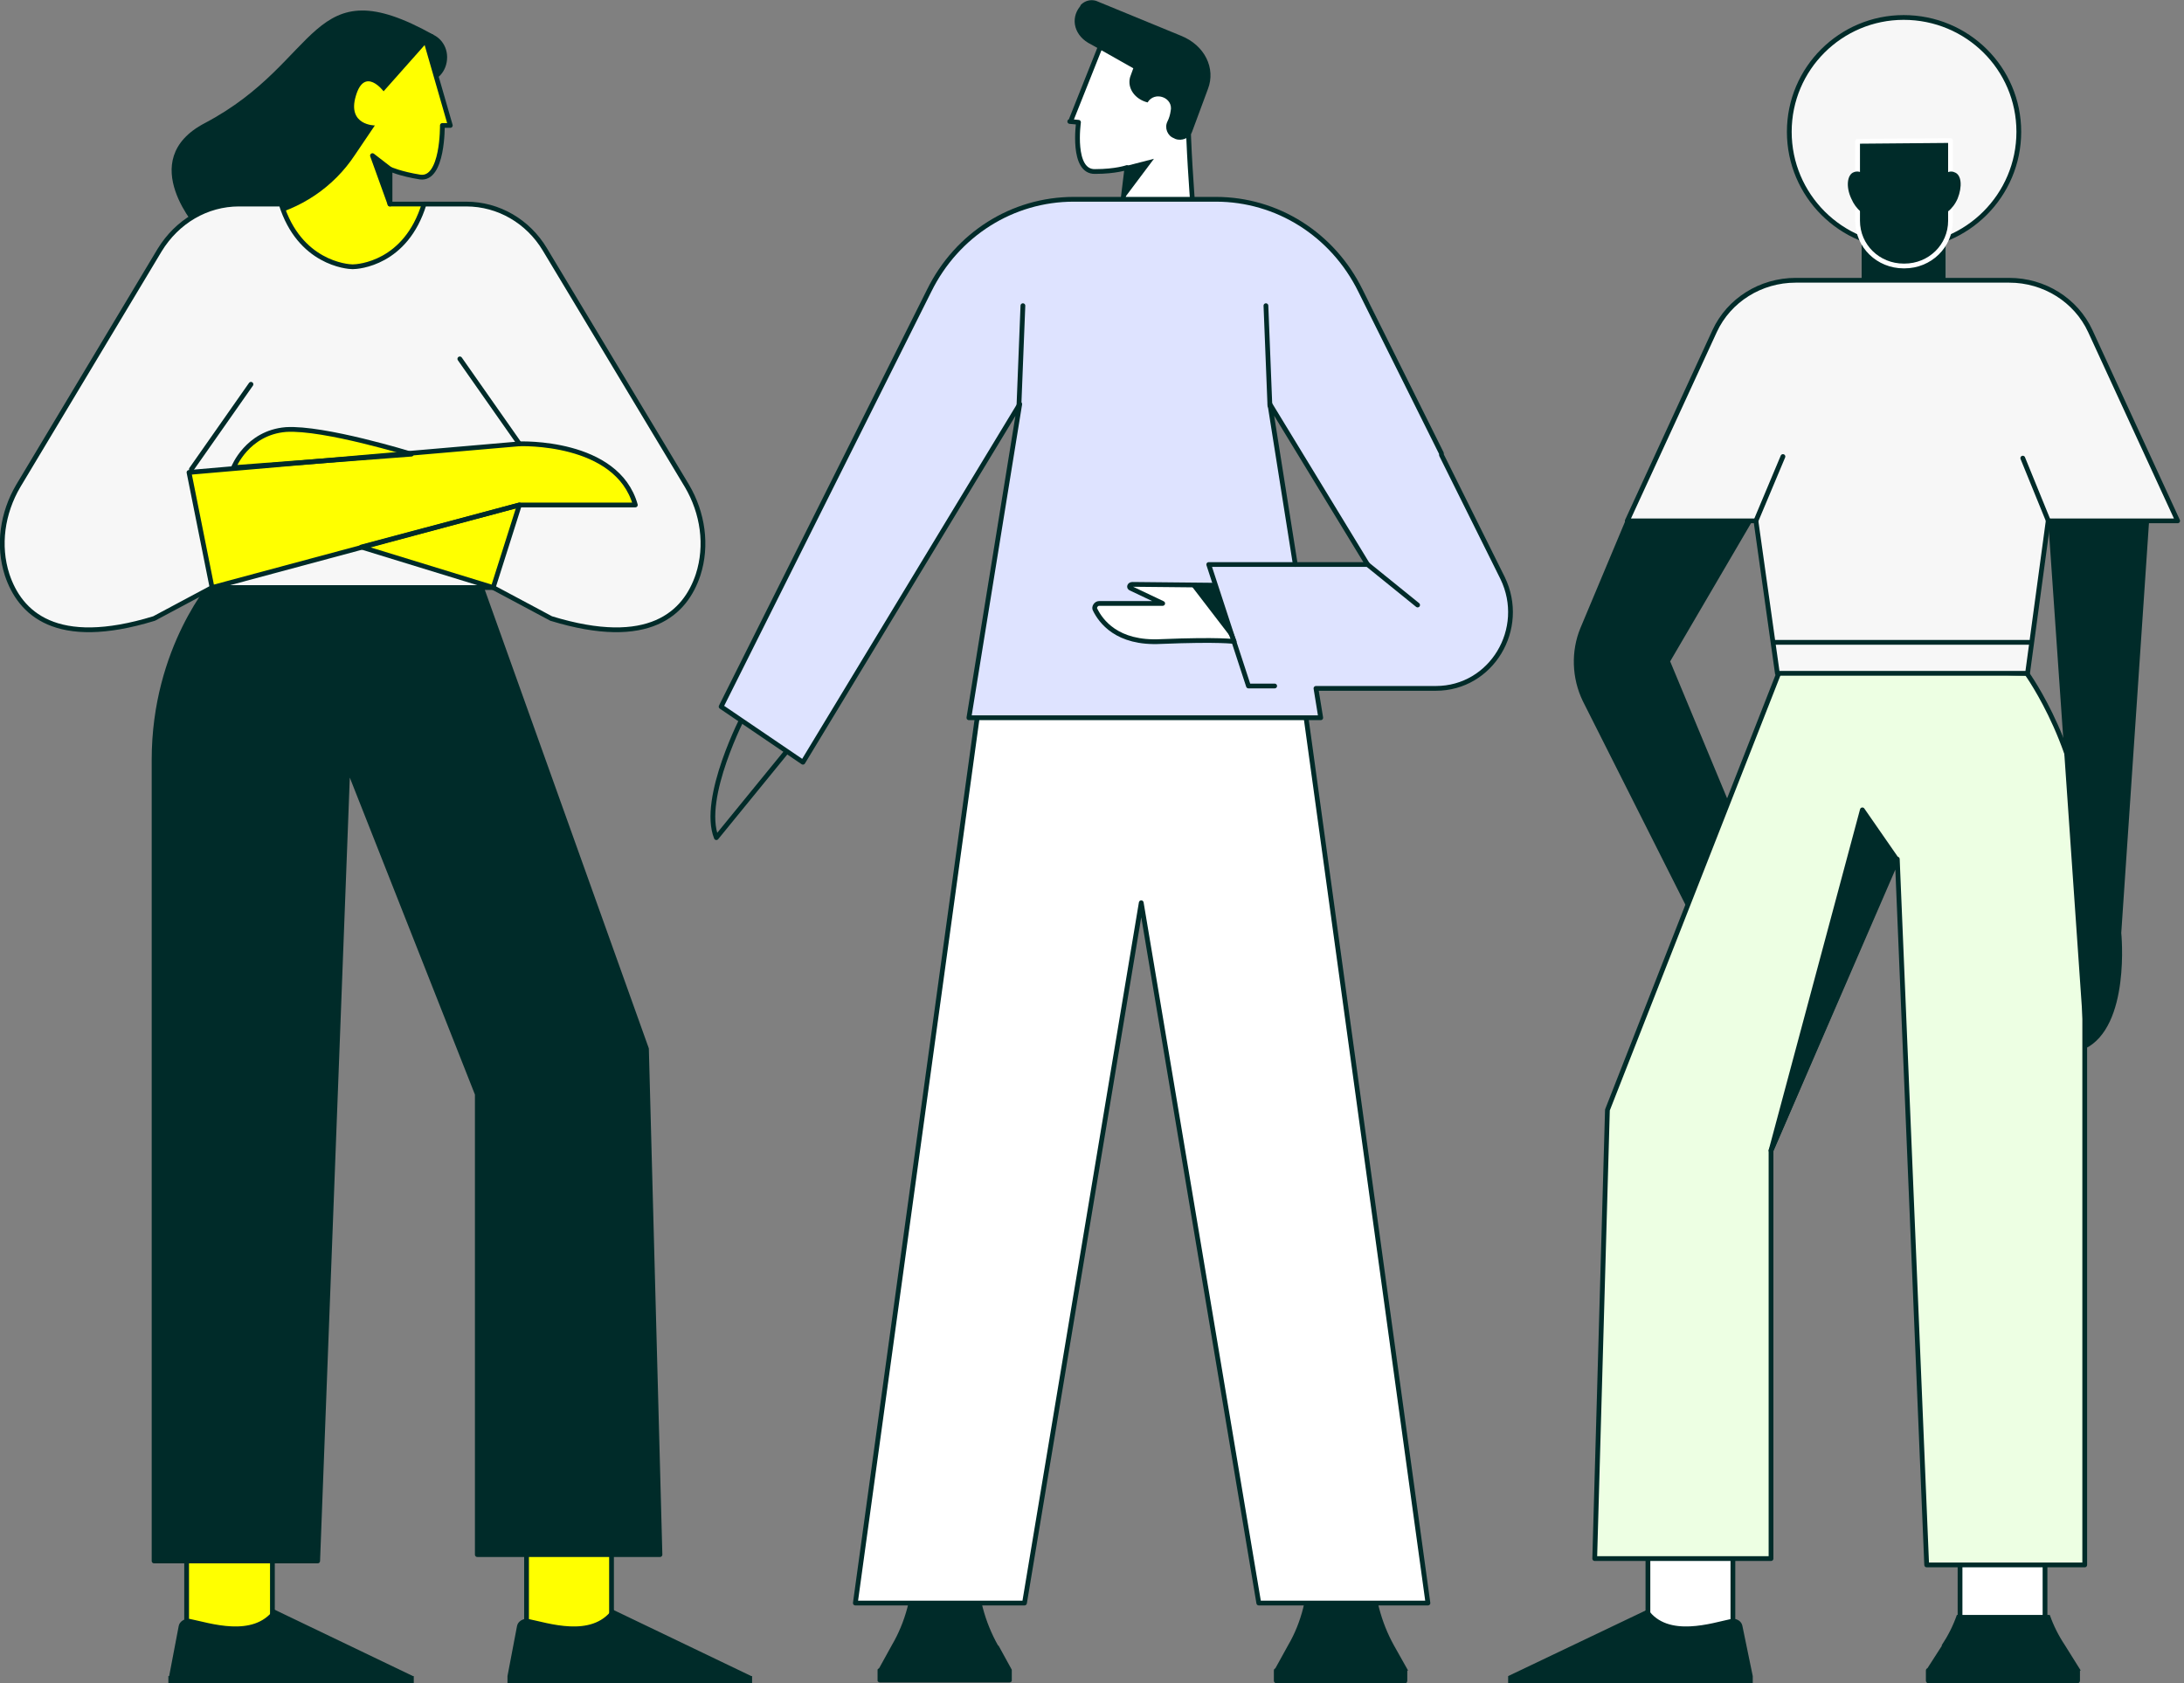 <svg xmlns="http://www.w3.org/2000/svg" viewBox="0 0 275 212" width="275" height="212"><rect x="0" y="0" width="275" height="212" fill="#808080" stroke="none"/><title>Asset 17</title><style> .s0 { fill: #ffffff } .s1 { fill: none;stroke: #002b29;stroke-linecap: round;stroke-linejoin: round;stroke-width: .6 } .s2 { fill: #002b29 } .s3 { fill: #ffff00 } .s4 { fill: #f7f7f7 } .s5 { fill: #ffffff;stroke: #002b29;stroke-linecap: round;stroke-linejoin: round;stroke-width: .6 } .s6 { fill: #002b29;stroke: #002b29;stroke-linecap: round;stroke-linejoin: round;stroke-width: .6 } .s7 { fill: #edffe3 } .s8 { fill: none;stroke: #ffffff;stroke-linecap: round;stroke-linejoin: round;stroke-width: .6 } .s9 { fill: #dee3ff } </style><g id="Layer_1-2"><g><path fill-rule="evenodd" class="s0" d="m218.2 206.1h-10.7v-18.9h10.7z"></path><path fill-rule="evenodd" class="s1" d="m218.2 206.1h-10.7v-18.9h10.7z"></path><path fill-rule="evenodd" class="s0" d="m257.5 206.1h-10.7v-18.9h10.7z"></path><path fill-rule="evenodd" class="s1" d="m257.5 206.1h-10.7v-18.9h10.7z"></path><path class="s2" d="m189.9 211.1l17.6-8.4c2.5 3.6 8.1 1.7 10.5 1.2 0.7-0.1 1.3 0.3 1.4 0.9l1.3 6.3v0.9h-30.8v-0.9z"></path><path fill-rule="evenodd" class="s3" d="m23.5 188.1h10.8v18.8h-10.8z"></path><path fill-rule="evenodd" class="s3" d="m66.3 188.9h10.7v18.8h-10.7z"></path><path fill-rule="evenodd" class="s1" d="m23.5 188.1h10.8v18.8h-10.8z"></path><path fill-rule="evenodd" class="s1" d="m66.3 188.9h10.7v18.8h-10.7z"></path><path fill-rule="evenodd" class="s2" d="m53.3 10.4c-1.7 0-3-1.4-3-3.2 0-1.7 1.3-3.1 3-3.1 1.7 0 3 1.4 3 3.1 0 1.8-1.3 3.2-3 3.2z"></path><g><path class="s2" d="m125.7 207.3c-1.7-3-2.6-6.4-2.6-9.8v-2.1l-4.1 0.9-4.1-0.9v2.1c0 3.4-0.9 6.8-2.6 9.7l-1.6 2.9c-0.1 0.1-0.2 0.1-0.2 0.2v1.4c0 0.1 0.2 0.2 0.3 0.2h16.3c0.1 0 0.3-0.1 0.3-0.2v-1.4l-1.7-3.1z"></path><path class="s2" d="m177.3 210.4l-1.8-3.2c-1.6-2.9-2.5-6.3-2.5-9.7v-2.1l-4.1 0.9-4.2-0.9v2.1c0 3.4-0.8 6.8-2.5 9.7l-1.6 2.9c-0.1 0.1-0.2 0.1-0.2 0.3v1.3c0 0.1 0.1 0.3 0.3 0.3h16.3c0.1 0 0.2-0.2 0.2-0.3v-1.3z"></path></g><path fill-rule="evenodd" class="s4" d="m239.8 31.1c-8 0-14.5-6.5-14.5-14.5 0-8 6.5-14.4 14.4-14.4 8 0 14.5 6.4 14.5 14.4 0 8-6.5 14.5-14.5 14.5z"></path><path fill-rule="evenodd" class="s1" d="m239.8 31.1c-8 0-14.5-6.5-14.5-14.5 0-8 6.5-14.4 14.4-14.4 8 0 14.5 6.4 14.5 14.4 0 8-6.5 14.5-14.5 14.5z"></path><path fill-rule="evenodd" class="s4" d="m234.4 28.2h10.6v9.7h-10.6z"></path><g><path fill-rule="evenodd" class="s2" d="m234.7 28.5h10.1v9.1h-10.1z"></path><path class="s2" d="m245 28.2h-10.6v9.7h10.6zm-0.5 0.6v8.6h-9.5v-8.6z"></path></g><path fill-rule="evenodd" class="s5" d="m179.8 201.9l-15.4-111.9h-16.7-7.9-16.7l-15.4 111.9h21.3l14.7-88.2 14.8 88.2h21.3z"></path><path class="s2" d="m204.7 65.5l-5.7 13.6c-1.2 2.9-1.1 6.3 0.3 9.2l13.4 26.6 5-13.8-7.4-17.8 17.2-29.4"></path><path class="s3" d="m56.7 15.8l-3.2-11.1-7.7 2.3c0 0-3.2 0.8-4.1 10.3-0.4 4.2-2.9 5.1-3.2 6.7l-2.9 1.7v11.4h18.5v-11.4h-5v-4.4c0 0 1.3 0.6 3.8 1 2.9 0.4 2.8-6.5 2.8-6.5h1z"></path><path class="s1" d="m56.7 15.8l-3.2-11.1-7.7 2.3c0 0-3.2 0.8-4.1 10.3-0.4 4.2-2.9 5.1-3.2 6.7l-2.9 1.7v11.4h18.5v-11.4h-5v-4.4c0 0 1.3 0.6 3.8 1 2.9 0.4 2.8-6.5 2.8-6.5h1z"></path><path class="s5" d="m134.8 15.3l3.9-9.8 8 2.7c0 0 3-2.9 2.9 5.9 0 4 0.5 10.5 0.6 11.9l4.8 0.5-1.2 10.5-18.6-1.8 4.2-8.7 2-1.3 0.5-4.1c0 0-1.4 0.5-4 0.5-3 0.1-2.1-6.2-2.1-6.2l-1.1-0.1z"></path><path class="s6" d="m27.1 73c0 0-7.7 8.5-7.7 22.7v100.9h20.6l3.8-100.1 16.3 41.3v58h23l-1.7-63.7-22.6-63.2c0 0-30 4.1-31.7 4.1z"></path><path class="s7" d="m255.2 84.8c0 0 7.3 10.1 7.3 22.7 0 12.6 0 89.6 0 89.6h-19.9l-3.7-88.9-15.9 36.7v51.4h-22.2l1.6-56.5 22-56.1c0 0 29.1 1.1 30.8 1.1z"></path><path class="s1" d="m255.2 84.8c0 0 7.3 10.1 7.3 22.7 0 12.6 0 89.6 0 89.6h-19.9l-3.7-88.9-15.9 36.7v51.4h-22.2l1.6-56.5 22-56.1c0 0 29.1 1.1 30.8 1.1z"></path><path class="s2" d="m54.6 4.4l-6.3 7.1c0 0-2.4-3.2-3.5 0.6-1.1 3.7 2.4 3.7 2.4 3.7l-2.5 3.7c-2.7 4.1-6.9 6.9-11.7 7.9l-7.9 1.7c0 0-8.3-8.9 0.7-13.6 14.8-7.8 13.1-19.9 28.8-11.1z"></path><path class="s4" d="m263.2 41.7c-1.8-3.9-5.8-6.4-10.2-6.4h-26.9c-4.4 0-8.4 2.5-10.2 6.4l-11 23.9h16.2l2.7 19.2h31.5l2.6-19.2h16.3l-11-23.9z"></path><path class="s1" d="m263.2 41.7c-1.8-3.9-5.8-6.4-10.2-6.4h-26.9c-4.4 0-8.4 2.5-10.2 6.4l-11 23.9h16.2l2.7 19.2h31.5l2.6-19.2h16.3l-11-23.9z"></path><path class="s2" d="m233.9 17.8l11.7-0.1v10.1c0 3.2-2.6 5.7-5.8 5.7h-0.1c-3.2 0-5.8-2.5-5.8-5.7z"></path><path class="s8" d="m233.9 17.8l11.7-0.1v10.1c0 3.2-2.6 5.7-5.8 5.7h-0.1c-3.2 0-5.8-2.5-5.8-5.7z"></path><path class="s8" d="m303.8 5.2h10.8v9.6c0 2.9-2.4 5.3-5.4 5.3-3 0-5.4-2.4-5.4-5.3 0 0 0-9.6 0-9.6z"></path><path class="s2" d="m270.6 65.7l-3.5 51.8c0 0 1.2 11.8-4.6 14.6l-4.6-66.5"></path><path class="s3" d="m188.6 72.8l-16.6-34.6q-0.3 0.3-0.6 0.6c-3.6 5.5-6.8 8.8-11.5 12l12.4 20.3-25.2-0.1 13.8 15.6h19.4c6.8 0 11.3-7.4 8.3-13.8z"></path><path class="s9" d="m189.2 72.8l-16.8-34.6q-0.3 0.3-0.7 0.6c-3.6 5.5-6.9 8.8-11.6 12l12.6 20.3-25.6-0.1 14 15.6h19.7c7 0 11.5-7.4 8.4-13.8z"></path><path class="s2" d="m137.4 5.6c-2.1-1-2.7-3.2-1.4-4.8l0.1-0.2c0.5-0.5 1.2-0.7 1.9-0.5l10.7 4.4c3 1.2 4.4 4.1 3.4 6.7l-2 5.4c-0.3 0.8-1.3 1.2-2.1 0.9l-0.2-0.1c-0.8-0.3-1.2-1.3-0.8-2.1q0.3-0.6 0.4-1.3c0.4-1.7-2-2.6-2.9-1.1-1.6-0.4-2.6-1.8-2.2-3.2l0.4-1.1-5.3-3z"></path><path fill-rule="evenodd" class="s1" d="m221.1 65.6l3.4-8.1"></path><path fill-rule="evenodd" class="s1" d="m258 65.8l-3.3-8.1"></path><path class="s1" d="m93.7 90c0 0-5.5 10.5-3.5 15.5l9.3-11.4"></path><path class="s0" d="m151.8 73.3l-10.1-0.2c-0.3 0-0.4 0.5-0.1 0.6l3.9 1.9h-7.9c-0.4 0-0.7 0.4-0.5 0.8 0.6 1.4 2.7 4.2 8.3 4 7.4-0.3 12.7 0 12.7 0z"></path><path class="s1" d="m152.3 73.5l-10.1-0.2c-0.3 0-0.4 0.4-0.1 0.6l3.9 1.9h-7.9c-0.4 0-0.7 0.4-0.5 0.7 0.6 1.5 2.7 4.3 8.3 4.1 7.4-0.4 12.7 0 12.7 0z"></path><path class="s9" d="m177.2 79.5c1.4-7.5 3-14.9 4.3-22.4l-10.2-20.5c-3.5-7.1-10.5-11.5-18.2-11.5h-17.9c-7.7 0-14.7 4.4-18.2 11.5l-26.2 52.4 10.3 7 27.3-45.1-6.4 39.5h44.3l-6.4-39.5 17.3 28.6z"></path><path class="s1" d="m189.2 72.8l-7.7-15.5q0-0.1 0-0.2l-10.2-20.5c-3.5-7.1-10.5-11.5-18.2-11.5h-17.9c-7.7 0-14.7 4.4-18.2 11.5l-26.2 52.4 10.3 7 27.3-45.1-6.4 39.5h44.3l-0.6-3.7h15.1c7 0 11.5-7.5 8.4-13.9zm-29.3-21.9l12.3 20.2h-9.1c0 0-3.2-20.2-3.2-20.2z"></path><path fill-rule="evenodd" class="s1" d="m163.1 71.1h-10.9l5 15.3h3.3"></path><path fill-rule="evenodd" class="s1" d="m172.2 71.1l6.3 5.1"></path><path class="s4" d="m87.9 72.4c1.2-3.7 0.6-7.8-1.4-11.2l-17.9-29.8c-2.1-3.5-5.8-5.7-9.9-5.7h-4.2c-0.7 0-1.2 0.4-1.4 1-2.5 6.3-7.7 6.9-8.6 6.9q-0.1 0-0.2 0c-0.9 0-6.1-0.6-8.5-6.9-0.3-0.6-0.8-1-1.4-1h-4.3c-4 0-7.8 2.2-9.9 5.8l-17.9 29.7c-2 3.4-2.6 7.5-1.4 11.2 1.6 4.8 6.1 9.3 18.4 5.6q0.1-0.1 0.3-0.2l6.8-3.7q0.3-0.1 0.7-0.2h34.6q0.4 0.1 0.7 0.2l6.8 3.7q0.2 0.1 0.3 0.2c12.3 3.7 16.8-0.8 18.4-5.6z"></path><path class="s1" d="m87.9 72.4c1.2-3.7 0.6-7.8-1.4-11.2l-17.9-29.8c-2.1-3.5-5.8-5.7-9.9-5.7h-5.3c-2.3 7.5-8.3 7.9-9 7.9-0.7 0-6.7-0.5-9-7.9h-5.3c-4.1 0-7.8 2.2-10 5.8l-17.8 29.7c-2 3.4-2.6 7.5-1.4 11.2 1.6 4.8 6.1 9.3 18.5 5.5l7.3-3.9h35.4l7.3 3.9c12.4 3.8 16.9-0.7 18.5-5.5z"></path><path class="s3" d="m26.7 74l38.7-10.4h14.6c-2.3-8.2-14.6-7.7-14.6-7.7l-41.6 3.6z"></path><path fill-rule="evenodd" class="s3" d="m62.1 74l-16.6-5.1 19.9-5.3-3.3 10.4z"></path><path class="s3" d="m29.4 58.9c0 0 1.7-4.4 6.6-4.8 4.8-0.3 15.8 3.1 15.8 3.1 0 0-22.4 1.7-22.4 1.7z"></path><path class="s1" d="m26.7 74l38.7-10.4h14.6c-2.3-8.2-14.6-7.7-14.6-7.7l-41.6 3.6z"></path><path fill-rule="evenodd" class="s1" d="m62.1 74l-16.6-5.1 19.9-5.3-3.3 10.4z"></path><path class="s1" d="m29.4 58.9c0 0 1.7-4.4 6.6-4.8 4.8-0.3 15.8 3.1 15.8 3.1 0 0-22.4 1.7-22.4 1.7z"></path><path class="s0" d="m152.6 73.7l-10-0.1c-0.4 0-0.5 0.4-0.2 0.5l4 1.9h-8c-0.4 0-0.7 0.5-0.5 0.8 0.7 1.4 2.7 4.3 8.3 4 7.4-0.3 9.2 0 9.2 0z"></path><path class="s0" d="m146.2 80.8c7.4-0.3 9.3 0 9.3 0l-2.9-7.1"></path><path class="s1" d="m152.6 73.7l-10-0.1c-0.4 0-0.5 0.4-0.2 0.5l4 1.9h-8c-0.4 0-0.7 0.5-0.5 0.8 0.7 1.4 2.7 4.3 8.3 4 7.4-0.3 9.2 0 9.2 0z"></path><path fill-rule="evenodd" class="s2" d="m149.8 73.5l5.6 7.3-2.8-7.1-2.8-0.2z"></path><path fill-rule="evenodd" class="s2" d="m141.8 20.9l3.5-0.9-3.9 5.2 0.4-4.3z"></path><path class="s2" d="m52 211.1l-17.5-8.4c-2.6 3.6-8.1 1.7-10.6 1.2-0.6-0.1-1.3 0.3-1.4 0.9l-1.2 6.3h-0.1v0.9h30.9v-0.9h-0.1z"></path><path class="s2" d="m94.6 211.1l-17.5-8.4c-2.6 3.6-8.1 1.7-10.6 1.2-0.6-0.1-1.3 0.3-1.4 0.9l-1.2 6.3v0.9h30.8v-0.9h-0.1z"></path><path fill-rule="evenodd" class="s6" d="m49.1 21.3l-2.2-1.7 2.2 6.1v-4.4z"></path><path class="s2" d="m244.5 207.3l-1.8 2.8q-0.2 0.1-0.2 0.3v1.3c0 0.1 0.1 0.3 0.3 0.3h18.8c0.2 0 0.3-0.2 0.3-0.3v-1.3h0.1l-2-3.2q-1.2-1.8-1.9-3.8h-11.7q-0.7 2-1.9 3.8z"></path><path fill-rule="evenodd" class="s2" d="m235.7 27c-0.9 0.3-2-0.6-2.6-2-0.7-1.5-0.5-3 0.3-3.3 0.9-0.4 2 0.5 2.6 2 0.7 1.5 0.5 2.9-0.3 3.3z"></path><path fill-rule="evenodd" class="s2" d="m246.5 25c-0.6 1.4-1.8 2.3-2.6 2-0.8-0.4-1-1.8-0.4-3.3 0.6-1.5 1.8-2.4 2.6-2 0.9 0.3 1 1.8 0.4 3.3z"></path><path fill-rule="evenodd" class="s1" d="m223.5 80.9h32"></path><path fill-rule="evenodd" class="s6" d="m238.8 108.2l-4.3-6.2-11.5 42.9 15.8-36.7z"></path><path fill-rule="evenodd" class="s6" d="m57.9 45.2l7.5 10.7"></path><path fill-rule="evenodd" class="s6" d="m31.6 48.4l-7.5 10.7"></path><path fill-rule="evenodd" class="s6" d="m159.9 51.1l-0.5-12.6"></path><path fill-rule="evenodd" class="s6" d="m128.3 51.1l0.5-12.6"></path></g></g></svg>